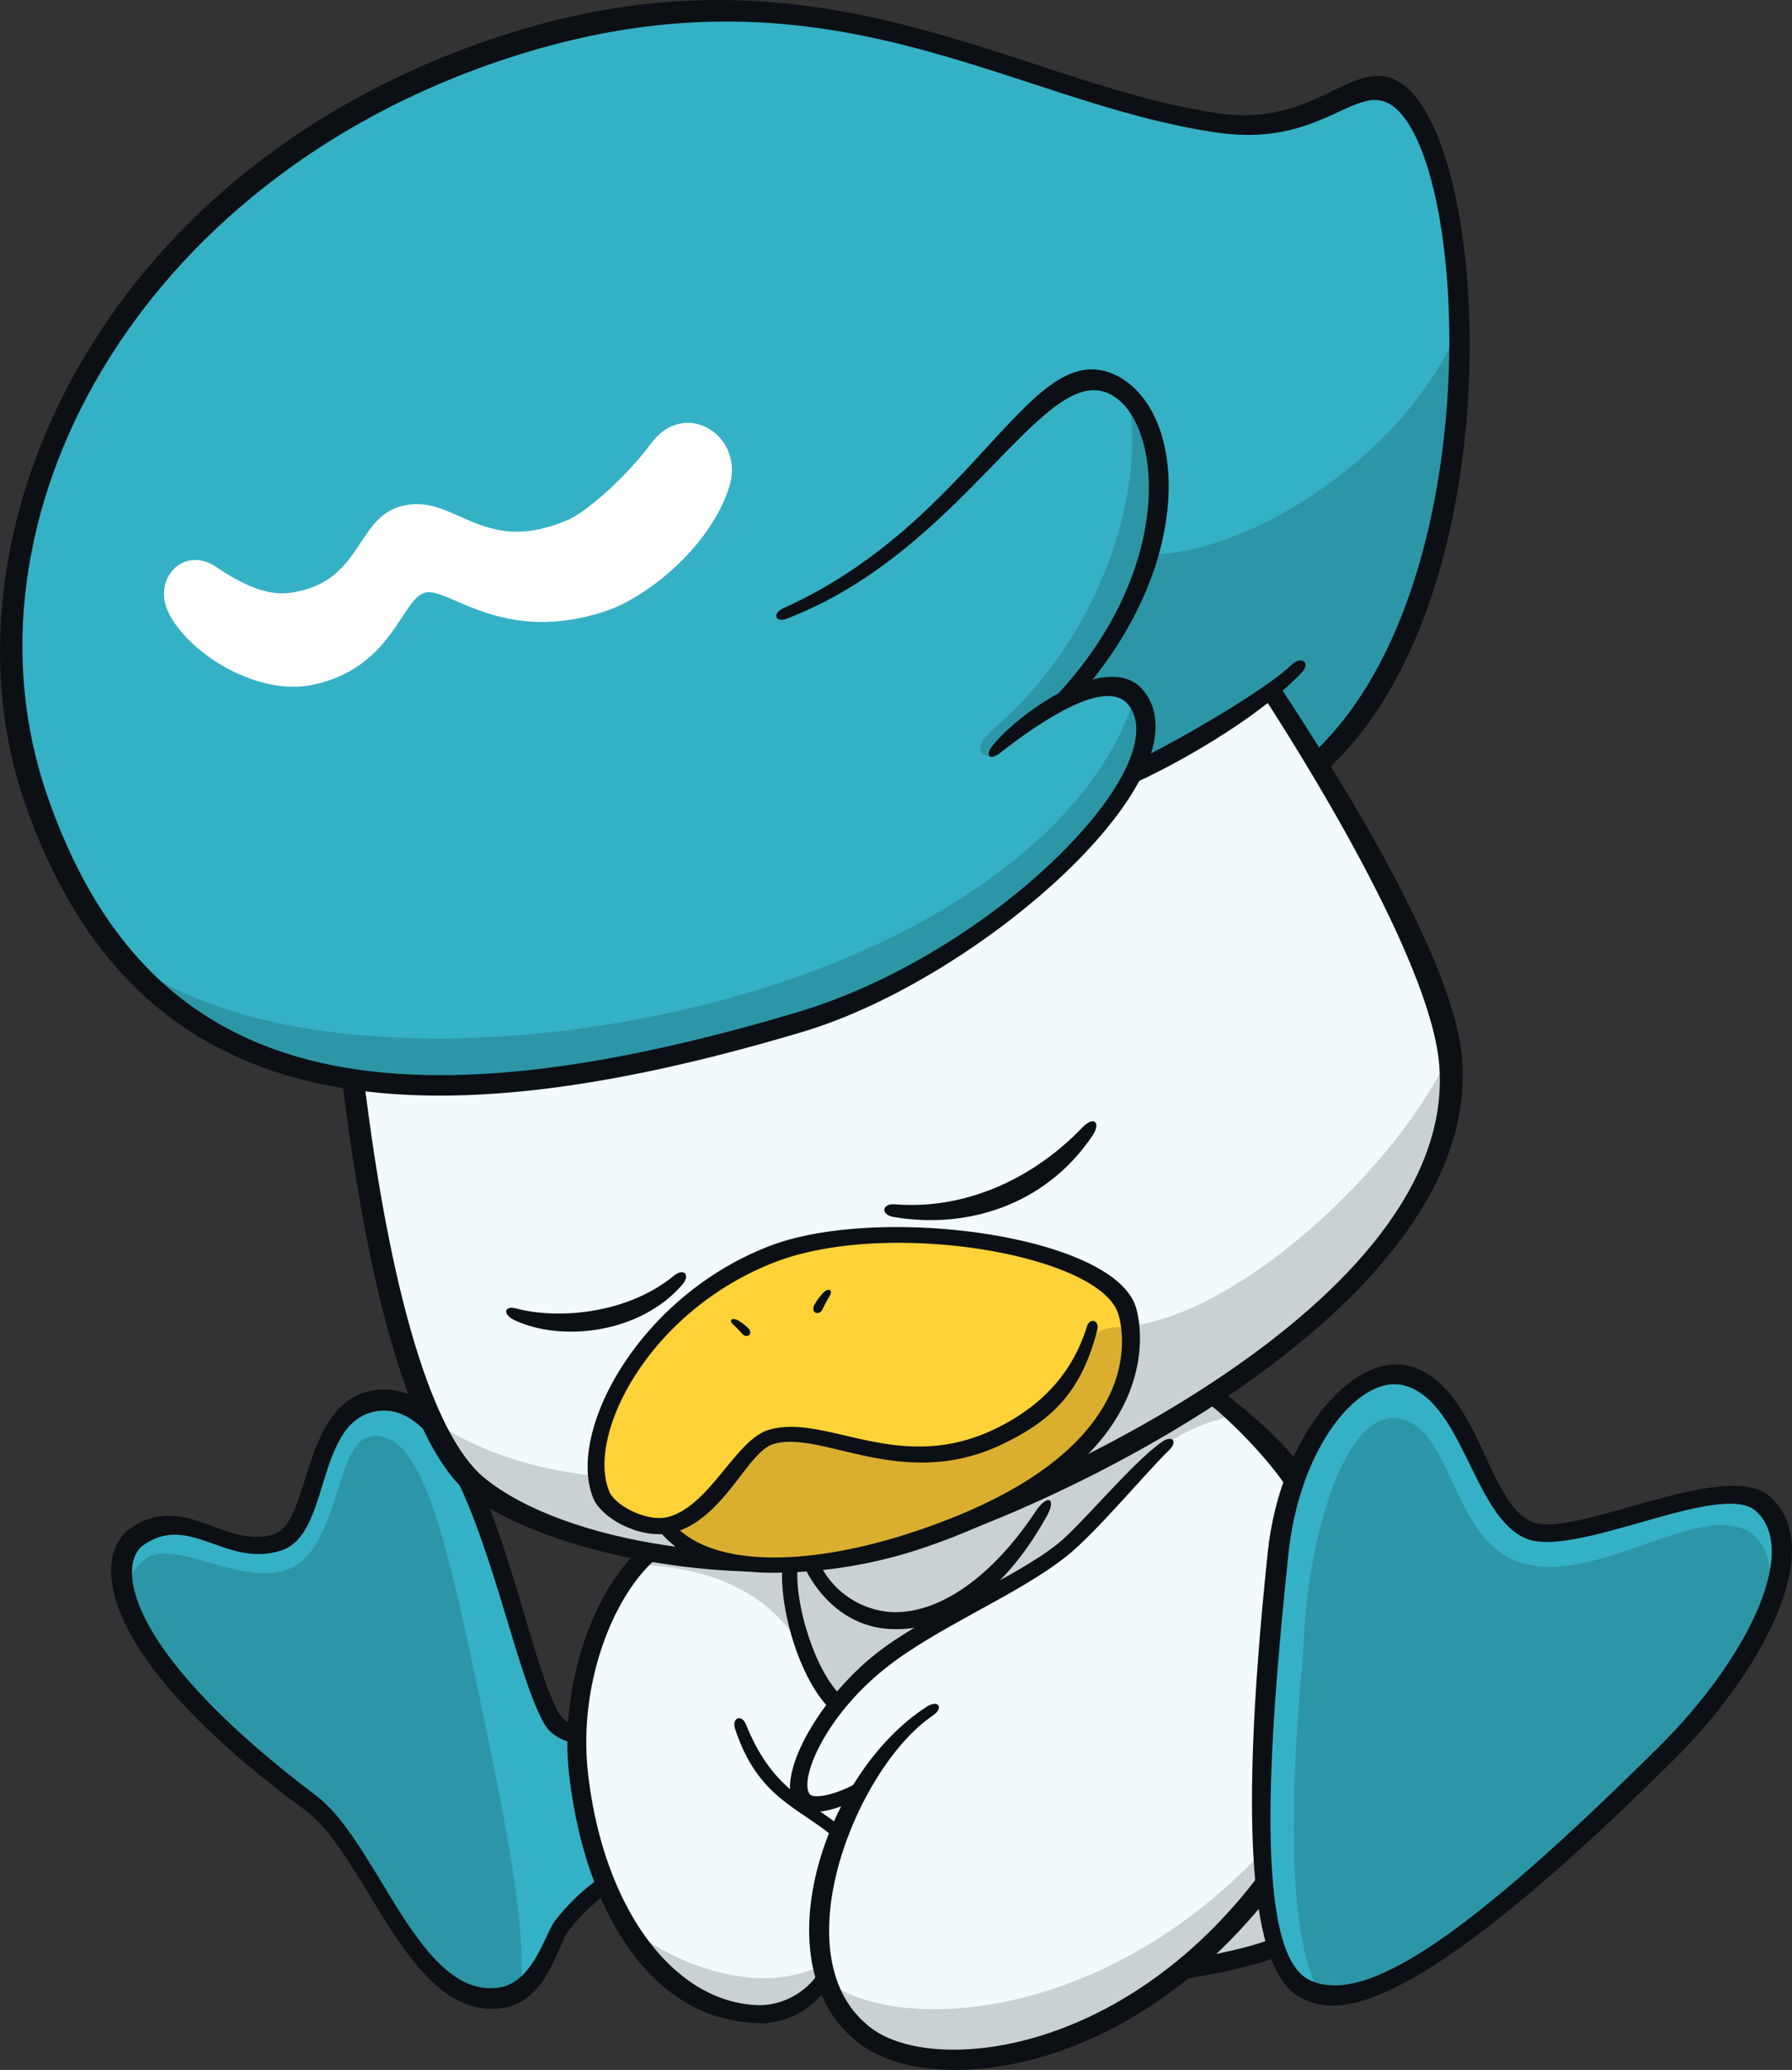 <svg xmlns="http://www.w3.org/2000/svg" xmlns:xlink="http://www.w3.org/1999/xlink" width="203.269" height="234.723" viewBox="0 0 203.269 234.723">
  <rect x="0" y="0" width="203.269" height="234.723" fill="#333333" stroke="none"/>
  <defs>
    <clipPath id="clip-path">
      <rect id="Rectangle_17089" data-name="Rectangle 17089" width="203.269" height="234.722" fill="none"/>
    </clipPath>
  </defs>
  <g id="Group_1949" data-name="Group 1949" transform="translate(0)">
    <g id="Group_1634" data-name="Group 1634" transform="translate(0)" clip-path="url(#clip-path)">
      <path id="Path_11761" data-name="Path 11761" d="M68.192,195.27c-2.528-.338-4.92-.655-5.9-2.36-4.55-7.922-8.442-37.37-19.719-35.9-7.753,1.011-6.15,14.234-11.124,15.842-5.73,1.854-10.281-4.382-15.842-.506-3.743,2.609-2.929,12.83,19.55,29.832,7.034,5.32,11.46,23.428,21.4,21.91,4.356-.664,5.59-6.059,6.854-7.865,1.573-2.247,5.674-5.73,6.854-5.73Z" transform="translate(0.19 2.143)" fill="#35b1c5"/>
      <path id="Path_11762" data-name="Path 11762" d="M54.426,191.343c-3.876-18.45-6.728-32.037-12.781-30.589-3.876.925-3.37,13.061-9.354,15.083-5.049,1.707-11.685-3.034-15.506-1.573a7,7,0,0,0-2.747,3.27c.861,5.07,6.246,13.348,21.119,24.6,7.034,5.32,11.46,23.428,21.4,21.91a5.364,5.364,0,0,0,2.288-.925c.789-6.449-1.9-19.747-4.423-31.771" transform="translate(0.192 2.194)" fill="#2c96a6"/>
      <path id="Path_11763" data-name="Path 11763" d="M131.376,221.193c2.809-.113,10.9-1.8,12.472-2.809,0,0,6.742-42.136,2.528-51.068-.674-2.36-7.416-9.776-11.292-12.136,0,0-52.585,12.978-61.237,18.146-5.618,3.933-10.112,15.169-8.877,25.843,1.738,15.007,9.764,26.966,20.562,26.966,3.148,0,5.781-2.177,7.676-5.091Z" transform="translate(0.885 2.119)" fill="#f2fafe"/>
      <path id="Path_11764" data-name="Path 11764" d="M91.166,220.383c-4.9,1.991-12.879,1.132-20.418-4.434,3.677,5.742,8.769,9.358,14.7,9.358,3.145,0,5.775-2.174,7.67-5.082a5.281,5.281,0,0,0-1.954.158" transform="translate(0.966 2.949)" fill="#cad1d4"/>
      <path id="Path_11765" data-name="Path 11765" d="M128.839,164.367c2.222-3.254,5.753-4.952,10.159-5.98a26.965,26.965,0,0,0-4.007-3.206s-52.584,12.978-61.237,18.146a13.488,13.488,0,0,0-2.233,2.021c6.637.172,15.437,2.371,19.185,11.055,3.774,9.545,32.905,34.381,41.4,34.726,3.307-.329,10.212-1.819,11.653-2.745,0,0,1.71-10.69,2.87-22.441-11.805-12.344-21.051-26.795-17.786-31.576" transform="translate(0.977 2.119)" fill="#cad1d4"/>
      <path id="Path_11766" data-name="Path 11766" d="M131.6,161.222c-1.348.9-8.8,9.53-12.36,12.359-5.676,4.512-14.592,7.917-20.646,12.781-9.829,7.9-12.521,19.726-3.871,14.957-5.837,8.411-8.245,19.45,2.523,27.263,7.712,5.6,30.879,2.974,46.69-19.917,10.361-14.3,1.834-37.3-12.336-47.443" transform="translate(1.223 2.202)" fill="#f2fafe"/>
      <path id="Path_11767" data-name="Path 11767" d="M90.989,220.462l-.059.066a18.114,18.114,0,0,0,6.295,7.518c7.713,5.6,30.88,2.974,46.691-19.916a23.453,23.453,0,0,0,3.621-7.641c-20.143,27.641-49.89,28.231-56.548,19.973" transform="translate(1.242 2.738)" fill="#cad1d4"/>
      <path id="Path_11768" data-name="Path 11768" d="M186.959,196.491c-22.248,22.078-33.923,29.867-40.675,26.742-6.067-2.81-5.954-20.338-2.921-49.214,1.281-12.187,8.289-21.5,14.27-19.832,7.248,2.022,8.258,14.944,13.82,17.36,5.228,2.271,22.037-7.044,26.461-2.866,6.067,5.731-2.833,19.749-10.956,27.81" transform="translate(1.93 2.103)" fill="#35b1c5"/>
      <path id="Path_11769" data-name="Path 11769" d="M196.013,171.314c-5.984-2.95-18.286,7.163-26.517,3.315-6.635-3.1-6.854-14.27-12.359-15.843-6.479-1.851-10.786,13.484-11.236,25.282-.144,3.794-3.318,29.711,1.632,39.55,6.924,1.671,18.492-6.461,39.38-27.19,4.428-4.393,9.08-10.556,11.42-16.183.757-2.386,1.074-7.257-2.318-8.929" transform="translate(1.977 2.166)" fill="#2c96a6"/>
      <path id="Path_11770" data-name="Path 11770" d="M163.572,119.694c-1.012-12.809-18.034-39.27-21.236-43.99L39.694,119.862c1.517,12.978,5.52,40.294,14.158,47.36,9.27,7.584,31.023,10.924,45.843,6.91,17.091-4.628,66.037-27.088,63.878-54.438" transform="translate(0.542 1.034)" fill="#f2fafe"/>
      <path id="Path_11771" data-name="Path 11771" d="M163.4,118.686c-6.6,13.19-23.806,28.681-35.964,30.084-20.63,12.7-56.713,25.086-78.568,11.022a20.112,20.112,0,0,0,4.858,6.843c9.27,7.584,31.023,10.924,45.844,6.91,17.09-4.628,66.036-27.088,63.877-54.438-.011-.136-.033-.282-.048-.421" transform="translate(0.667 1.621)" fill="#cad1d4"/>
      <path id="Path_11772" data-name="Path 11772" d="M157.631,10.816c-4.495-2.022-8.2,4.944-19.311,3.367C114.808,10.848,93.507-6.241,56.955,5.873,15.264,19.689-6.641,58.345,4.547,90.567c6.277,18.078,17.176,28.95,35.818,31.58,12.79,1.805,29.225-.269,50.314-6.561,16.512-4.926,33.159-18.427,37.785-28.185a133.5,133.5,0,0,0,15.481-9.045c1.217,1.861,3.023,4.7,5.069,8.1,21.433-19.169,18.667-71.121,8.617-75.643" transform="translate(0.022 0.022)" fill="#35b1c5"/>
      <path id="Path_11773" data-name="Path 11773" d="M128.484,62.329a40.081,40.081,0,0,1-9.83,16.814c3.286-1.756,6.595-2.514,8.389-.271,1.571,1.964,1.363,4.8-.177,8.044a133.33,133.33,0,0,0,15.48-9.045c1.218,1.861,3.023,4.7,5.07,8.1,11.975-10.712,16.395-31.659,16.21-48.847-6.119,14.409-24.4,25.578-35.141,25.2" transform="translate(1.621 0.507)" fill="#2c96a6"/>
      <path id="Path_11774" data-name="Path 11774" d="M24.227,63.62c3.118,2.106,5.873,3.334,8.512,2.95,8.09-1.18,7.331-8.343,12.388-9.776,6.218-1.762,9.1,5.814,19.045,1.516,2.1-.908,6.561-4.8,9.438-8.679,3.877-5.225,10.708-.823,8.849,4.971-2.211,6.888-9.433,12.549-14.074,14.074-11.8,3.876-17.808-2.882-20.478-2.106-2.612.758-3.708,8.595-12.724,10.45C29.1,78.27,21.513,73.732,19,69.1c-2.192-4.046,1.579-7.941,5.224-5.478" transform="translate(0.251 0.646)" fill="#fff"/>
      <path id="Path_11775" data-name="Path 11775" d="M126.547,44.661c1.893,10.515-3.138,26.845-15.251,37.282-3.316,2.856-.506,3.581.084,3.16,2.41-1.721,4.282-4.289,7.356-6.022,12.977-13.681,12.722-29.145,7.811-34.42" transform="translate(1.498 0.61)" fill="#2c96a6"/>
      <path id="Path_11776" data-name="Path 11776" d="M128.415,78.233c.072.076-.067-.084,0,0,6.1,7.626-14.558,28.427-35.886,35.665l.114-.138c-44.2,13.492-64.844,9.269-79.552-6.91,14.158,11.8,43.315,11.966,67.08,5.9,27.134-6.928,44.078-20.933,48.244-34.516" transform="translate(0.179 1.068)" fill="#2c96a6"/>
      <path id="Path_11777" data-name="Path 11777" d="M149.543,88.163c22.942-19.347,19.736-74.145,8.673-79.123-5.073-2.283-9.1,5.349-19.888,3.82C115.221,9.583,92.9-7.879,56.416,4.209,10.82,19.32-7.562,61.159,2.82,91.064c12.4,35.71,42.872,39.483,88.2,25.955,20.33-6.066,46.3-29.191,38.709-38.68-3.77-4.716-13.866,2.173-17.135,6.209-.894,1.1-.339,1.77.842.842,4.508-3.541,12.026-8.627,14.551-5.474,5.537,6.92-15.213,28.2-37.536,34.867C41.822,129.291,16.38,121.974,5.384,90.3-5.48,59.022,15.445,20.565,57.249,6.713,93.7-5.367,114.29,11.665,138.221,15.059c11.167,1.583,15.244-5.155,19.078-3.435,9.343,4.206,12.323,55.838-9.133,74.487Z" transform="translate(0 0)" fill="#0c1015"/>
      <path id="Path_11778" data-name="Path 11778" d="M121.13,78.421c13.535-15.209,12.247-32.472,4.326-36.4-9.709-4.82-15.709,16.437-37.809,26.4-1.264.57-.9,1.673.393,1.18,20.058-7.677,29.083-29.093,36.6-25.514,6.153,2.92,7.918,20.613-7.424,35.686Z" transform="translate(1.186 0.564)" fill="#0c1015"/>
      <path id="Path_11779" data-name="Path 11779" d="M125.24,88.453c2.178-.544,14.755-6.86,20.73-13.23,1.064-1.134-.112-1.881-1.18-.842-3.03,2.95-13.612,9.018-17.95,11.039Z" transform="translate(1.71 1.009)" fill="#0c1015"/>
      <path id="Path_11780" data-name="Path 11780" d="M40.712,120.943c2.969,24.62,7.825,40.794,13.706,45.606,9.108,7.451,30.593,10.668,45.072,6.745,16.931-4.586,65.365-26.667,63.244-53.539-.956-12.092-16.373-36.365-20.226-42.262l1.7-1.374c3.762,5.754,20.131,30.327,21.124,42.894,2.218,28.083-45.921,51.334-65.057,56.517-16.154,4.372-39.438-.478-47.641-7.191-7.983-6.531-12.28-29.571-14.439-47.641Z" transform="translate(0.522 1.04)" fill="#0c1015"/>
      <path id="Path_11781" data-name="Path 11781" d="M57.609,147.772c-1.4-.653-1.246-1.718.19-1.333,4.438,1.191,12.379.776,17.887-3.731,1.11-.907,1.891-.081.941,1.02-4.8,5.561-13.695,6.53-19.017,4.045" transform="translate(0.774 1.944)" fill="#0c1015"/>
      <path id="Path_11782" data-name="Path 11782" d="M91.6,174.726a9.761,9.761,0,0,0,8.093,5.778c5.382.355,11.486-3.792,16.51-11.338,1.4-2.109,2.46-1.581,1.292.506-5.276,9.428-11.825,13.144-17.921,12.753-4.384-.284-8.007-3.277-9.951-7.866Z" transform="translate(1.224 2.292)" fill="#0c1015"/>
      <path id="Path_11783" data-name="Path 11783" d="M69.392,212.061a22.9,22.9,0,0,0-5.165,4.876c-1.112,1.594-2.43,7.89-7.307,8.635-10.73,1.633-15.34-17.187-22.5-22.443-24.1-17.7-24.126-28.928-19.8-31.939,6.074-4.238,10.821,2.443,16.264.674,4.3-1.391,3.057-15.118,11.461-16.348a7.465,7.465,0,0,1,6.013,1.83c.307.587,5.476,8,5.789,8.6,4.1,9.167,6.489,21.689,9.1,26.228a3.6,3.6,0,0,0,2.612,1.6l-.008,2.024c-1.81-.354-3.43-.962-4.279-2.438-4.471-7.781-8.517-36.791-18.86-35.474-7.205.941-5.258,13.961-10.97,15.809-6.25,2.021-10.38-4.267-15.615-.62-3.037,2.12-2.471,11.761,19.577,28.438,7.034,5.321,11.686,23.128,20.757,21.746,3.777-.577,5.126-5.862,6.278-7.508a24.226,24.226,0,0,1,5.984-5.519Z" transform="translate(0.17 2.123)" fill="#0c1015"/>
      <path id="Path_11784" data-name="Path 11784" d="M92.526,223.6a9.294,9.294,0,0,1-6.864,3.471c-12.761,0-20.2-12.89-21.967-28.146-1.138-9.823,2.621-21.116,8.428-25.956l2.235.818c-5.076,3.555-9.776,14.137-8.514,25.038,1.786,15.429,9.889,26.2,19.706,26.2a8.249,8.249,0,0,0,6.482-3.711Z" transform="translate(0.867 2.362)" fill="#0c1015"/>
      <path id="Path_11785" data-name="Path 11785" d="M93.959,204.259c-3.777-2.87-7.59-4.222-10.462-11.325-.5-1.248-1.651-.753-1.236.506,2.544,7.714,7.076,8.834,11.1,12.182Z" transform="translate(1.122 2.625)" fill="#0c1015"/>
      <path id="Path_11786" data-name="Path 11786" d="M142.652,212.507c-16.348,20.562-38.194,22.591-46.18,16.8-11.717-8.5-4.378-30.827,7.416-38.372,1.326-.847,1.975.131.674,1.012-8.766,5.937-17.508,27.786-6.826,35.539,7.081,5.141,29.06,3.017,44.664-18.561Z" transform="translate(1.237 2.603)" fill="#0c1015"/>
      <path id="Path_11787" data-name="Path 11787" d="M132.559,219.264c3.473-.508,8.8-1.727,9.922-2.447l.636,2.074c-2.363,1.126-9.83,2.625-12.515,2.733-.012,0,1.957-2.36,1.957-2.36" transform="translate(1.784 2.961)" fill="#0c1015"/>
      <path id="Path_11788" data-name="Path 11788" d="M145.851,224.571c-5.47-2.532-7.563-16.343-3.96-50.646,1.4-13.274,9.775-22.86,16.18-21.068,7.678,2.143,8.661,15.409,13.736,17.612,4.79,2.083,22.14-7.392,27.136-2.781,6.573,6.068-1.353,20.219-10.956,29.748-30.778,30.546-38.472,28.831-42.136,27.136m-1.615-50.445c-2.34,22.267-3.879,45.423,2.428,48.342,6.261,2.9,17.766-4.8,39.7-26.572,9.544-9.471,15.932-21.884,10.971-26.57-3.92-3.7-20.622,5.456-26.213,3.029-5.927-2.576-7.073-15.47-13.708-17.32-4.951-1.385-11.881,6.711-13.182,19.091" transform="translate(1.913 2.085)" fill="#0c1015"/>
      <path id="Path_11789" data-name="Path 11789" d="M89.333,174.758c-.627,4.388,2.038,12.834,5.159,15.384l-.931,1.775c-3.788-2.877-6.677-12.21-5.935-17.4Z" transform="translate(1.195 2.383)" fill="#0c1015"/>
      <path id="Path_11790" data-name="Path 11790" d="M135.728,154.868c3.219,2.335,8.039,6.376,10.038,9.419l-1.167,3.271c-.573-2.005-6.735-8.852-10.488-11.365Z" transform="translate(1.832 2.115)" fill="#0c1015"/>
      <path id="Path_11791" data-name="Path 11791" d="M94.964,202.341c-1.9.841-5.068,1.574-6.048.122-2.1-3.119,2.435-11.666,9.1-17.022,5.591-4.492,15.773-8.612,20.7-12.529,2.689-2.137,8.353-9.091,11.829-11.573,1.257-.9,1.871-.045.842.928-2.236,2.112-8.247,9.331-11.6,12-5.611,4.459-14.759,8.05-20.643,12.777-6.895,5.54-9.654,12.512-8.528,14.182.431.637,2.96.119,5.376-1.23Z" transform="translate(1.207 2.198)" fill="#0c1015"/>
      <path id="Path_11792" data-name="Path 11792" d="M126.741,146.817c-2.459-7.668-27.249-11.3-40-6.4-14.527,5.578-22.282,20.17-19.325,27.191.84,1.995,4.527,3.793,7.115,3.469,4.471,5.935,16.335,5.462,27.716,1.81,24.74-7.931,26.255-20.578,24.5-26.067" transform="translate(0.912 1.887)" fill="#ffd237"/>
      <path id="Path_11793" data-name="Path 11793" d="M121.845,151.216a19.326,19.326,0,0,1-9.664,9.59c-11.171,5.363-19.727-1.672-25.77.141-3.323,1-6.762,9.194-11.977,10,4.477,5.924,16.333,5.448,27.708,1.8,22.842-7.324,25.618-18.2,24.832-24.27-2.164-.082-3.883.011-5.128,2.741" transform="translate(1.017 2.027)" fill="#daaf2f"/>
      <path id="Path_11794" data-name="Path 11794" d="M75.265,170.693c4.255,5.169,15.1,5.113,26.731,1.384,28.156-9.027,24.452-23.376,23.938-24.983-2.147-6.7-26.056-10.788-38.871-5.863-14.354,5.511-21.527,19.675-18.84,26.051.667,1.587,4.314,3.484,6.66,2.864,4.743-1.252,7.659-8.751,11.4-9.871,6.5-1.945,14.706,5.159,25.645-.092,5.2-2.5,8.8-6.252,10.46-11.625.329-1.061,1.466-.728,1.18.379-1.805,7.018-5.1,10.239-10.744,12.949-11.344,5.446-20.47-1.657-26.011,0-2.826.847-5.338,7.866-10.675,9.831-3.783,1.395-8.719-1.278-9.719-3.651-3.121-7.413,5.031-22.9,20-28.652,12.3-4.724,38.893-1.277,41.517,6.91.569,1.775,4.442,18.186-25.31,27.725a53.614,53.614,0,0,1-15.833,2.421c-5.311,0-10.535-1.211-13.409-5.426Z" transform="translate(0.898 1.875)" fill="#0c1015"/>
      <path id="Path_11795" data-name="Path 11795" d="M83.052,149.215a13.467,13.467,0,0,0-1-1.021c-.525-.469-.16-.838.473-.517a5.618,5.618,0,0,1,1.249.94c.594.667-.181,1.206-.723.6" transform="translate(1.117 2.015)" fill="#0c1015"/>
      <path id="Path_11796" data-name="Path 11796" d="M92.08,146.461a15.646,15.646,0,0,1,.771-1.447c.426-.686-.075-.989-.661-.437a6.469,6.469,0,0,0-1.063,1.431c-.441.93.55,1.3.953.453" transform="translate(1.243 1.97)" fill="#0c1015"/>
      <path id="Path_11797" data-name="Path 11797" d="M100.177,134.857c7.833.624,15.54-2.775,21.236-8.708,1.348-1.4,2.149-.55,1.152.928-5.477,8.118-14.578,10.59-22.556,9.213-1.508-.259-1.347-1.553.168-1.432" transform="translate(1.352 1.713)" fill="#0c1015"/>
    </g>
  </g>
</svg>
